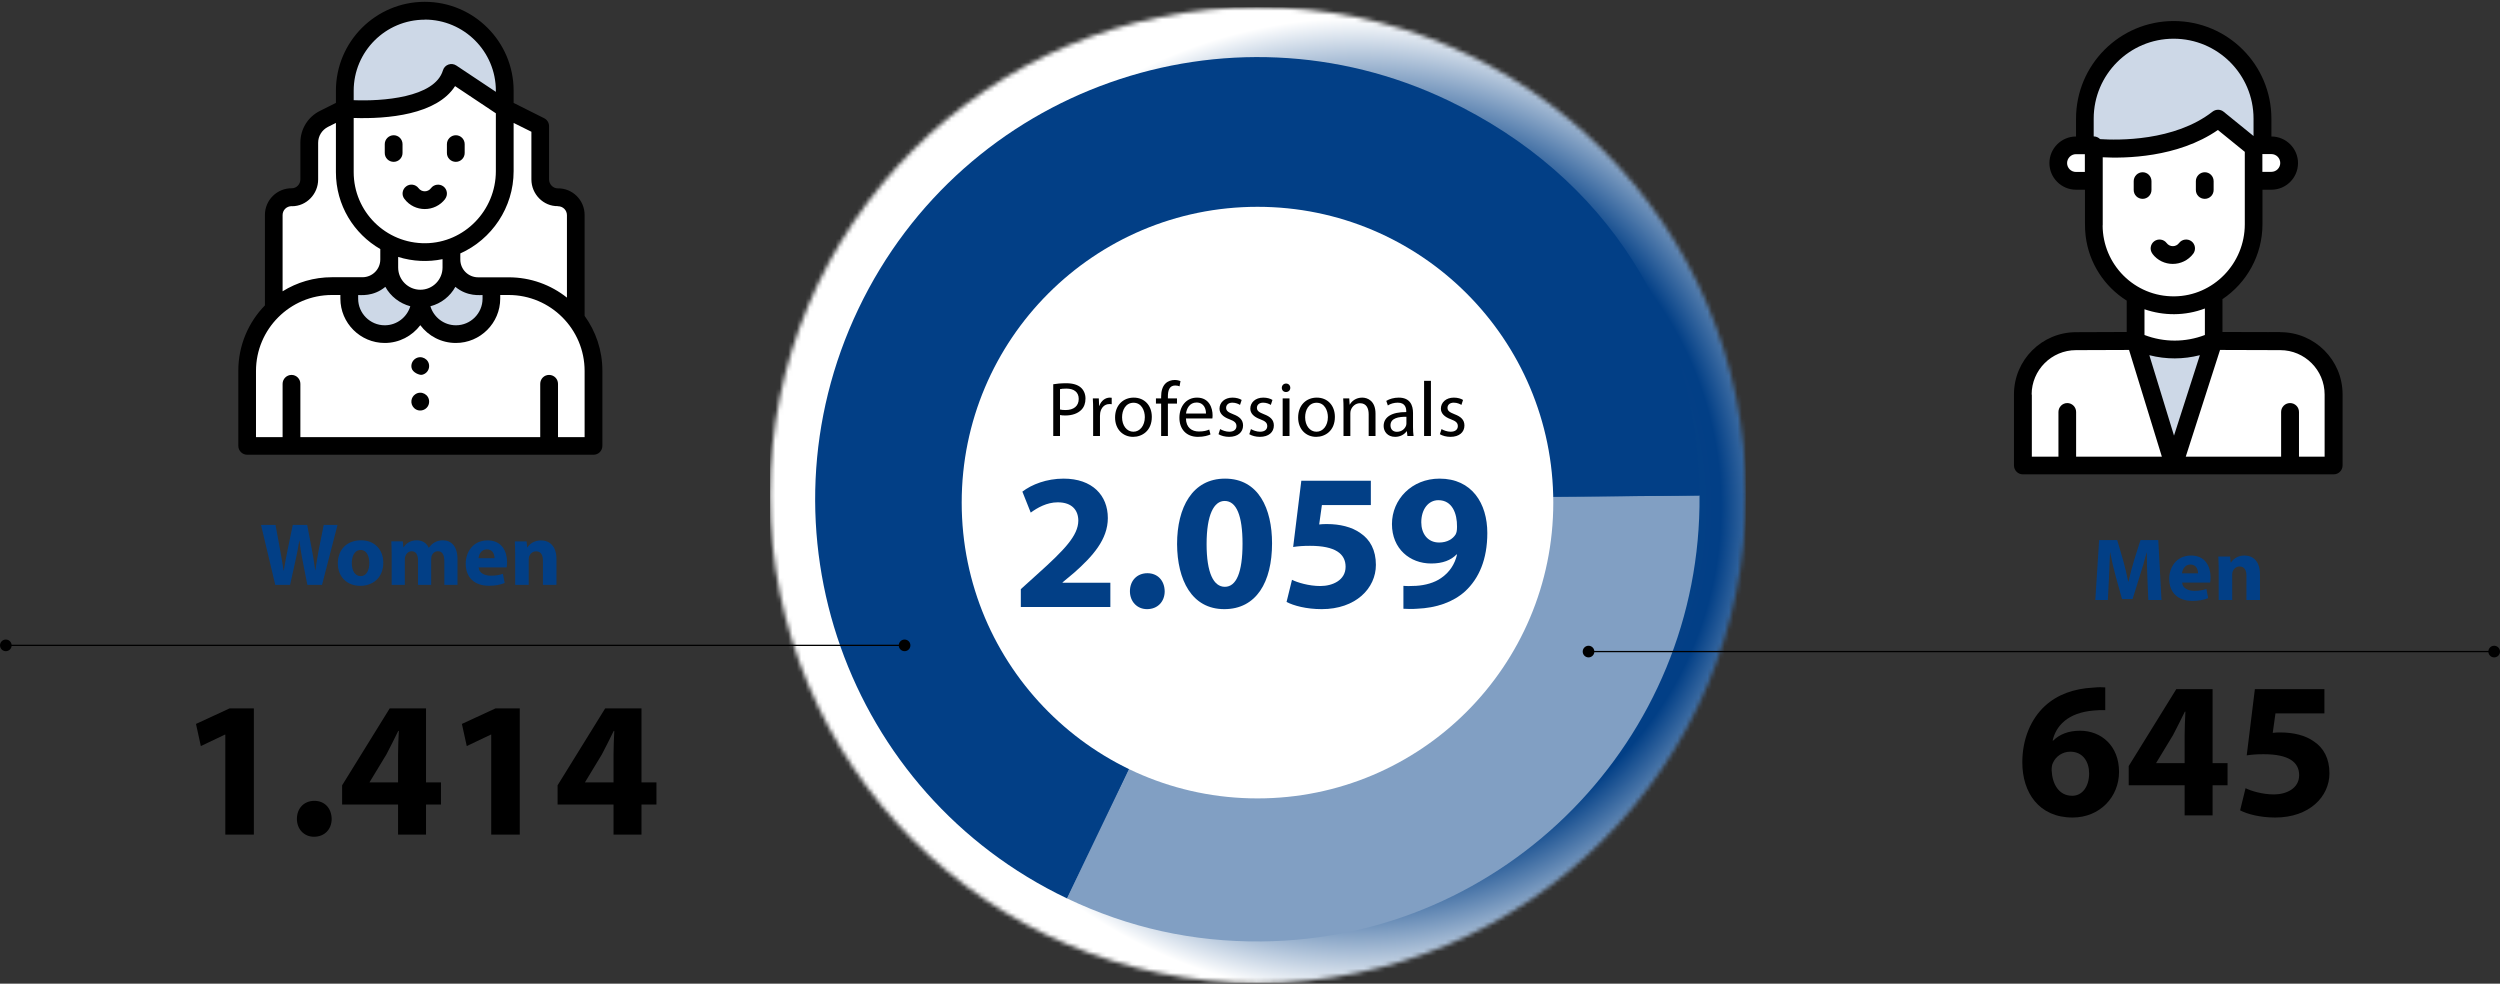 <svg width="582" height="229" viewBox="0 0 582 229" fill="none" xmlns="http://www.w3.org/2000/svg">
<rect x="0" y="0" width="582" height="229" fill="#333333" stroke="none"/>
<mask id="mask0_3541_4005" style="mask-type:luminance" maskUnits="userSpaceOnUse" x="179" y="1" width="228" height="228">
<path d="M179.277 115.267C179.277 177.979 230.121 228.846 292.856 228.846C355.591 228.846 406.434 178.002 406.434 115.267C406.434 52.532 355.591 1.688 292.856 1.688C230.121 1.688 179.277 52.532 179.277 115.267Z" fill="white"/>
</mask>
<g mask="url(#mask0_3541_4005)">
<path d="M406.412 1.688H179.277V228.823H406.412V1.688Z" fill="url(#paint0_radial_3541_4005)"/>
</g>
<path d="M292.72 116.237L395.651 115.333C396.148 172.167 350.459 218.671 293.625 219.168C277.709 219.304 262.788 216.003 248.41 209.153L292.72 116.237Z" fill="#819FC3"/>
<path d="M292.719 116.239L248.409 209.154C197.091 184.67 175.342 123.247 199.826 71.928C224.31 20.61 285.733 -1.138 337.052 23.346C373.947 40.934 395.31 74.483 395.672 115.357L292.742 116.261L292.719 116.239Z" fill="#023F86"/>
<path d="M361.606 117.007C361.606 78.982 330.77 48.145 292.744 48.145C254.719 48.145 223.883 78.982 223.883 117.007C223.883 155.032 254.719 185.869 292.744 185.869C330.77 185.869 361.606 155.032 361.606 117.007Z" fill="white"/>
<path d="M326.715 141.717V136.382C327.619 136.473 328.342 136.427 329.699 136.382C331.824 136.247 333.949 135.659 335.486 134.574C337.43 133.262 338.696 131.318 339.194 129.103L339.103 129.057C337.792 130.414 335.848 131.183 333.18 131.183C328.207 131.183 324.047 127.746 324.047 122.004C324.047 116.262 328.659 111.424 335.124 111.424C342.675 111.424 346.247 117.211 346.247 124.084C346.247 130.233 344.303 134.664 341.093 137.648C338.289 140.18 334.401 141.537 329.834 141.717C328.704 141.808 327.483 141.763 326.715 141.717ZM334.853 116.443C332.547 116.443 330.874 118.522 330.874 121.597C330.874 124.129 332.276 126.299 335.034 126.299C336.933 126.299 338.244 125.44 338.877 124.4C339.103 123.948 339.194 123.496 339.194 122.637C339.239 119.517 338.063 116.443 334.853 116.443Z" fill="#023F86"/>
<path d="M319.133 111.921V117.573H307.739L307.106 122.094C307.739 122.004 308.281 122.004 309.005 122.004C311.808 122.004 314.702 122.637 316.736 124.129C318.952 125.621 320.308 128.062 320.308 131.499C320.308 136.97 315.606 141.808 307.694 141.808C304.122 141.808 301.137 140.994 299.51 140.135L300.776 134.98C302.042 135.613 304.709 136.427 307.377 136.427C310.226 136.427 313.255 135.071 313.255 131.951C313.255 128.922 310.859 127.068 304.981 127.068C303.353 127.068 302.223 127.158 301.047 127.339L302.946 111.921H319.133Z" fill="#023F86"/>
<path d="M285.191 111.424C293.013 111.424 296.133 118.432 296.133 126.48C296.133 135.523 292.471 141.808 285.011 141.808C277.415 141.808 274.069 134.981 274.023 126.661C274.023 118.116 277.595 111.424 285.191 111.424ZM285.101 116.623C282.614 116.623 280.896 119.788 280.896 126.661C280.896 133.398 282.524 136.608 285.146 136.608C287.814 136.608 289.261 133.262 289.261 126.571C289.261 120.06 287.859 116.623 285.101 116.623Z" fill="#023F86"/>
<path d="M267.026 141.808C264.72 141.808 263.047 140.045 263.047 137.648C263.047 135.162 264.72 133.443 267.116 133.443C269.467 133.443 271.095 135.116 271.14 137.648C271.14 140.045 269.513 141.808 267.026 141.808Z" fill="#023F86"/>
<path d="M258.492 141.311H237.648V137.151L241.401 133.76C247.867 127.972 250.987 124.672 251.032 121.235C251.032 118.839 249.63 116.94 246.239 116.94C243.707 116.94 241.492 118.206 239.954 119.336L238.01 114.453C240.18 112.78 243.662 111.424 247.596 111.424C254.287 111.424 257.904 115.312 257.904 120.602C257.904 125.576 254.378 129.51 250.082 133.308L247.37 135.568V135.659H258.492V141.311Z" fill="#023F86"/>
<path d="M335.205 101.084L335.585 99.89C336.073 100.18 336.905 100.505 337.701 100.505C338.84 100.505 339.383 99.944 339.383 99.203C339.383 98.443 338.931 98.045 337.773 97.611C336.182 97.033 335.44 96.183 335.44 95.134C335.44 93.723 336.598 92.565 338.461 92.565C339.347 92.565 340.124 92.8 340.595 93.108L340.215 94.266C339.871 94.049 339.238 93.741 338.424 93.741C337.484 93.741 336.977 94.284 336.977 94.935C336.977 95.658 337.484 95.984 338.623 96.436C340.124 96.996 340.92 97.756 340.92 99.058C340.92 100.614 339.708 101.699 337.665 101.699C336.706 101.699 335.82 101.446 335.205 101.084Z" fill="black"/>
<path d="M331.527 101.498V88.657H333.119V101.498H331.527Z" fill="black"/>
<path d="M328.95 96.128V99.402C328.95 100.161 328.986 100.903 329.076 101.5H327.648L327.521 100.397H327.467C326.978 101.084 326.038 101.699 324.79 101.699C323.018 101.699 322.113 100.451 322.113 99.185C322.113 97.069 323.994 95.911 327.376 95.929V95.749C327.376 95.043 327.177 93.723 325.387 93.741C324.555 93.741 323.705 93.976 323.09 94.392L322.728 93.325C323.452 92.873 324.519 92.565 325.622 92.565C328.299 92.565 328.95 94.392 328.95 96.128ZM327.412 98.552V97.033C325.676 96.996 323.705 97.304 323.705 99.004C323.705 100.053 324.392 100.523 325.188 100.523C326.345 100.523 327.087 99.8 327.34 99.058C327.394 98.877 327.412 98.697 327.412 98.552Z" fill="black"/>
<path d="M312.768 101.5V95.115C312.768 94.193 312.75 93.47 312.695 92.746H314.106L314.196 94.193H314.233C314.667 93.379 315.679 92.565 317.126 92.565C318.338 92.565 320.219 93.289 320.219 96.291V101.5H318.627V96.454C318.627 95.043 318.103 93.868 316.602 93.868C315.571 93.868 314.757 94.609 314.468 95.495C314.395 95.694 314.359 95.966 314.359 96.237V101.5H312.768Z" fill="black"/>
<path d="M306.548 92.565C309.062 92.565 310.762 94.392 310.762 97.051C310.762 100.288 308.501 101.699 306.403 101.699C304.052 101.699 302.207 99.963 302.207 97.195C302.207 94.284 304.142 92.565 306.548 92.565ZM306.511 93.759C304.649 93.759 303.835 95.495 303.835 97.141C303.835 99.058 304.92 100.505 306.475 100.505C307.994 100.505 309.134 99.076 309.134 97.105C309.134 95.622 308.392 93.759 306.511 93.759Z" fill="black"/>
<path d="M300.197 101.499H298.605V92.745H300.197V101.499ZM299.401 89.291C299.98 89.291 300.378 89.725 300.378 90.286C300.378 90.828 299.998 91.262 299.365 91.262C298.786 91.262 298.406 90.828 298.406 90.286C298.406 89.743 298.804 89.291 299.401 89.291Z" fill="black"/>
<path d="M290.838 101.084L291.218 99.89C291.706 100.18 292.538 100.505 293.334 100.505C294.473 100.505 295.016 99.944 295.016 99.203C295.016 98.443 294.564 98.045 293.406 97.611C291.815 97.033 291.073 96.183 291.073 95.134C291.073 93.723 292.23 92.565 294.093 92.565C294.98 92.565 295.757 92.8 296.227 93.108L295.848 94.266C295.504 94.049 294.871 93.741 294.057 93.741C293.117 93.741 292.61 94.284 292.61 94.935C292.61 95.658 293.117 95.984 294.256 96.436C295.757 96.996 296.553 97.756 296.553 99.058C296.553 100.614 295.341 101.699 293.298 101.699C292.339 101.699 291.453 101.446 290.838 101.084Z" fill="black"/>
<path d="M283.668 101.084L284.048 99.89C284.536 100.18 285.368 100.505 286.164 100.505C287.303 100.505 287.846 99.944 287.846 99.203C287.846 98.443 287.394 98.045 286.236 97.611C284.645 97.033 283.903 96.183 283.903 95.134C283.903 93.723 285.061 92.565 286.923 92.565C287.81 92.565 288.587 92.8 289.058 93.108L288.678 94.266C288.334 94.049 287.701 93.741 286.887 93.741C285.947 93.741 285.44 94.284 285.44 94.935C285.44 95.658 285.947 95.984 287.086 96.436C288.587 96.996 289.383 97.756 289.383 99.058C289.383 100.614 288.171 101.699 286.128 101.699C285.169 101.699 284.283 101.446 283.668 101.084Z" fill="black"/>
<path d="M282.235 97.412H276.086C276.122 99.565 277.478 100.451 279.088 100.451C280.227 100.451 280.933 100.252 281.511 99.999L281.801 101.138C281.24 101.391 280.263 101.699 278.871 101.699C276.176 101.699 274.566 99.908 274.566 97.268C274.566 94.627 276.122 92.565 278.672 92.565C281.548 92.565 282.289 95.061 282.289 96.671C282.289 96.996 282.271 97.232 282.235 97.412ZM276.104 96.273H280.752C280.77 95.278 280.336 93.705 278.545 93.705C276.918 93.705 276.23 95.17 276.104 96.273Z" fill="black"/>
<path d="M271.887 101.499H270.313V93.957H269.102V92.745H270.313V92.329C270.313 91.1 270.603 89.978 271.326 89.273C271.923 88.694 272.719 88.459 273.46 88.459C274.039 88.459 274.509 88.586 274.817 88.712L274.6 89.942C274.365 89.834 274.057 89.743 273.587 89.743C272.23 89.743 271.887 90.919 271.887 92.275V92.745H274.003V93.957H271.887V101.499Z" fill="black"/>
<path d="M263.93 92.565C266.444 92.565 268.144 94.392 268.144 97.051C268.144 100.288 265.884 101.699 263.786 101.699C261.435 101.699 259.59 99.963 259.59 97.195C259.59 94.284 261.525 92.565 263.93 92.565ZM263.894 93.759C262.031 93.759 261.218 95.495 261.218 97.141C261.218 99.058 262.303 100.505 263.858 100.505C265.377 100.505 266.517 99.076 266.517 97.105C266.517 95.622 265.775 93.759 263.894 93.759Z" fill="black"/>
<path d="M254.482 101.5V95.477C254.482 94.446 254.464 93.56 254.41 92.746H255.803L255.875 94.483H255.929C256.327 93.307 257.304 92.565 258.371 92.565C258.534 92.565 258.66 92.584 258.805 92.602V94.103C258.642 94.067 258.479 94.067 258.262 94.067C257.141 94.067 256.345 94.898 256.128 96.092C256.092 96.309 256.074 96.581 256.074 96.834V101.5H254.482Z" fill="black"/>
<path d="M245.195 101.499V89.454C245.955 89.327 246.95 89.219 248.216 89.219C249.771 89.219 250.91 89.581 251.634 90.232C252.285 90.81 252.701 91.697 252.701 92.782C252.701 93.885 252.375 94.753 251.76 95.386C250.91 96.272 249.572 96.724 248.035 96.724C247.565 96.724 247.13 96.706 246.769 96.616V101.499H245.195ZM246.769 90.593V95.332C247.112 95.422 247.546 95.458 248.071 95.458C249.97 95.458 251.127 94.518 251.127 92.872C251.127 91.244 249.97 90.467 248.252 90.467C247.565 90.467 247.04 90.521 246.769 90.593Z" fill="black"/>
<path d="M149.339 194.301H142.828V187.293H129.807V182.817L140.884 164.912H149.339V182.139H152.821V187.293H149.339V194.301ZM136.182 182.139H142.828V175.628C142.828 173.865 142.919 172.056 143.009 170.157H142.874C141.924 172.056 141.11 173.774 140.116 175.628L136.227 182.048L136.182 182.139Z" fill="black"/>
<path d="M114.357 194.301V171.016H114.266L108.66 173.684L107.529 168.529L115.351 164.912H121.003V194.301H114.357Z" fill="black"/>
<path d="M99.179 194.301H92.668V187.293H79.647V182.817L90.724 164.912H99.179V182.139H102.661V187.293H99.179V194.301ZM86.022 182.139H92.668V175.628C92.668 173.865 92.759 172.056 92.849 170.157H92.713C91.764 172.056 90.95 173.774 89.955 175.628L86.067 182.048L86.022 182.139Z" fill="black"/>
<path d="M73.098 194.798C70.792 194.798 69.119 193.035 69.119 190.639C69.119 188.152 70.792 186.434 73.188 186.434C75.54 186.434 77.167 188.107 77.213 190.639C77.213 193.035 75.585 194.798 73.098 194.798Z" fill="black"/>
<path d="M52.452 194.301V171.016H52.362L46.755 173.684L45.625 168.529L53.447 164.912H59.099V194.301H52.452Z" fill="black"/>
<path d="M119.936 136.157V129.261C119.936 127.998 119.895 126.942 119.854 126.031H122.587L122.732 127.439H122.794C123.208 126.776 124.223 125.803 125.921 125.803C127.992 125.803 129.545 127.19 129.545 130.172V136.157H126.397V130.545C126.397 129.24 125.942 128.35 124.803 128.35C123.933 128.35 123.415 128.95 123.188 129.53C123.105 129.737 123.084 130.027 123.084 130.317V136.157H119.936Z" fill="#023F86"/>
<path d="M117.944 132.098H111.421C111.503 133.403 112.808 134.024 114.278 134.024C115.355 134.024 116.225 133.879 117.074 133.589L117.488 135.722C116.453 136.157 115.19 136.364 113.823 136.364C110.385 136.364 108.418 134.376 108.418 131.208C108.418 128.64 110.012 125.803 113.533 125.803C116.805 125.803 118.047 128.35 118.047 130.856C118.047 131.394 117.985 131.87 117.944 132.098ZM111.4 129.944H115.127C115.127 129.178 114.796 127.894 113.347 127.894C112.021 127.894 111.483 129.116 111.4 129.944Z" fill="#023F86"/>
<path d="M91.182 136.155V129.259C91.182 127.996 91.141 126.94 91.1 126.029H93.771L93.895 127.396H93.957C94.392 126.733 95.303 125.78 97.022 125.78C98.347 125.78 99.362 126.464 99.797 127.52H99.838C100.232 126.981 100.667 126.567 101.164 126.277C101.723 125.967 102.344 125.78 103.09 125.78C105.036 125.78 106.507 127.147 106.507 130.191V136.155H103.442V130.647C103.442 129.176 102.965 128.327 101.951 128.327C101.205 128.327 100.708 128.824 100.48 129.425C100.418 129.653 100.377 129.963 100.377 130.233V136.155H97.312V130.46C97.312 129.197 96.856 128.327 95.842 128.327C95.034 128.327 94.558 128.949 94.371 129.446C94.268 129.694 94.247 129.984 94.247 130.253V136.155H91.182Z" fill="#023F86"/>
<path d="M84.074 125.78C87.159 125.78 89.23 127.913 89.23 130.978C89.23 134.685 86.6 136.383 83.888 136.383C80.926 136.383 78.648 134.436 78.648 131.164C78.648 127.872 80.802 125.78 84.074 125.78ZM83.97 128.037C82.48 128.037 81.9 129.591 81.9 131.082C81.9 132.821 82.624 134.126 83.97 134.126C85.213 134.126 85.979 132.904 85.979 131.061C85.979 129.57 85.399 128.037 83.97 128.037Z" fill="#023F86"/>
<path d="M67.537 136.155H64.079L60.766 122.197H64.141L65.197 127.933C65.508 129.611 65.798 131.412 66.025 132.821H66.067C66.295 131.309 66.626 129.632 66.978 127.892L68.158 122.197H71.513L72.631 128.078C72.942 129.714 73.17 131.205 73.377 132.758H73.418C73.625 131.205 73.936 129.569 74.226 127.892L75.365 122.197H78.575L74.971 136.155H71.555L70.374 130.149C70.105 128.741 69.877 127.436 69.712 125.842H69.67C69.422 127.416 69.194 128.741 68.862 130.149L67.537 136.155Z" fill="#023F86"/>
<path d="M1.359 150.239H210.589" stroke="black" stroke-width="0.3"/>
<path d="M1.356 151.597C2.102 151.597 2.713 150.986 2.713 150.24C2.713 149.494 2.102 148.884 1.356 148.884C0.61 148.884 0 149.494 0 150.24C0 150.986 0.61 151.597 1.356 151.597Z" fill="black"/>
<path d="M210.587 151.597C211.333 151.597 211.943 150.986 211.943 150.24C211.943 149.494 211.333 148.884 210.587 148.884C209.841 148.884 209.23 149.494 209.23 150.24C209.23 150.986 209.841 151.597 210.587 151.597Z" fill="black"/>
<path d="M129.859 45.93C127.598 45.952 125.767 44.053 125.767 41.77V29.381L117.493 25.244L98.209 69.486L134.019 74.257V50.067C134.019 47.783 132.142 45.907 129.836 45.93" fill="white"/>
<path d="M80.281 25.267L75.443 27.686C73.341 28.726 72.007 30.896 72.007 33.224V41.77C72.007 44.031 70.198 45.952 67.915 45.93C65.609 45.907 63.732 47.783 63.732 50.067V71.996L92.511 69.916L90.115 40.21L80.281 25.244V25.267Z" fill="white"/>
<path d="M118.418 66.615H114.394L97.846 69.509L81.297 66.615H77.273C72.028 66.615 67.258 68.65 63.731 71.996C59.911 75.59 57.537 80.7 57.537 86.374V103.849H138.177V86.374C138.177 75.477 129.36 66.615 118.441 66.615" fill="white"/>
<path d="M111.298 66.617C107.884 66.617 105.103 63.859 105.103 60.423L97.869 69.511C97.869 74.078 101.577 77.785 106.143 77.785C110.71 77.785 114.418 74.078 114.418 69.511V66.617H111.32H111.298Z" fill="#CDD8E7"/>
<path d="M90.612 60.421C90.612 63.857 87.831 66.615 84.418 66.615H81.32V69.509C81.32 74.076 85.028 77.783 89.595 77.783C94.161 77.783 97.869 74.076 97.869 69.509L90.635 60.398L90.612 60.421Z" fill="#CDD8E7"/>
<path d="M90.609 56.76V62.298C90.609 66.3 93.865 69.533 97.844 69.533C100.715 69.533 103.224 67.86 104.377 65.396C105.349 63.316 104.988 61.733 105.078 60.422V57.619L90.609 56.76Z" fill="white"/>
<path d="M107.568 14.438L80.281 25.267V40.074C80.281 50.406 88.691 58.793 99.091 58.68C109.309 58.567 117.493 50.089 117.493 39.825V25.244L107.568 14.415V14.438Z" fill="white"/>
<path d="M117.49 21.13V25.267L105.079 16.993C101.981 27.257 80.256 25.267 80.256 25.267V21.13C80.256 10.844 88.575 2.524 98.862 2.524C109.148 2.524 117.467 10.844 117.467 21.13" fill="#CDD8E7"/>
<path d="M136.098 101.771H129.903V89.359C129.903 88.207 128.976 87.28 127.823 87.28C126.671 87.28 125.766 88.207 125.766 89.359V101.771H69.927V89.359C69.927 88.207 69 87.28 67.869 87.28C66.739 87.28 65.789 88.207 65.789 89.359V101.771H59.595V86.353C59.595 76.609 67.53 68.674 77.274 68.674H79.241V69.51C79.241 75.207 83.875 79.842 89.572 79.842C92.941 79.842 95.947 78.214 97.846 75.705C99.723 78.214 102.73 79.842 106.121 79.842C111.818 79.842 116.452 75.207 116.452 69.51V68.674H118.419C128.163 68.674 136.098 76.609 136.098 86.353V101.771ZM67.96 48.011C71.396 48.011 74.064 45.117 74.064 41.794V33.248C74.064 31.666 74.945 30.264 76.347 29.541L78.201 28.614V40.076C78.201 47.785 82.383 54.431 88.532 57.981V60.4C88.532 62.728 86.633 64.537 84.395 64.537H77.274C73.069 64.537 69.135 65.735 65.789 67.815V50.068C65.789 48.983 66.626 47.988 67.96 47.988M98.886 4.56C108.02 4.56 115.435 11.975 115.435 21.108V21.38L106.234 15.253C105.081 14.485 103.498 15.05 103.114 16.384C101.192 22.781 88.826 23.595 82.338 23.324V21.131C82.338 11.998 89.753 4.583 98.886 4.583M106.008 66.775C108.856 69.149 111.863 68.629 112.338 68.697V69.533C112.338 72.947 109.557 75.727 106.143 75.727C103.34 75.727 100.966 73.851 100.197 71.296C102.729 70.641 104.809 68.968 106.008 66.775ZM97.869 67.453C95.043 67.453 92.692 65.17 92.692 62.276V59.812C96.083 60.874 99.655 61.033 103.023 60.332V62.276C103.023 65.079 100.763 67.453 97.846 67.453M82.338 27.461C90.228 27.732 101.69 26.692 105.94 20.046L115.435 26.376V39.85C115.435 49.006 108.087 56.534 99.067 56.624C89.798 56.715 82.338 49.254 82.338 40.076V27.461ZM83.378 68.697C83.853 68.629 86.859 69.149 89.708 66.775C90.951 69.036 93.076 70.641 95.518 71.296C94.749 73.851 92.375 75.727 89.572 75.727C86.159 75.727 83.378 72.947 83.378 69.533V68.697ZM129.881 48.011C131.102 48.011 131.983 48.983 131.983 50.091V69.284C128.253 66.323 123.551 64.559 118.442 64.559H111.298C109.06 64.559 107.161 62.751 107.161 60.422V58.998C114.44 55.743 119.572 48.35 119.572 39.85V28.614L123.709 30.671V41.771C123.709 45.208 126.512 48.056 129.881 47.988M136.098 73.58V50.046C136.098 46.541 133.227 43.783 129.836 43.851C128.728 43.851 127.823 42.879 127.823 41.771V29.383C127.823 28.591 127.394 27.891 126.693 27.529L119.572 23.957V21.108C119.572 9.714 110.303 0.423 98.886 0.423C87.47 0.423 78.201 9.692 78.201 21.108V23.957L74.493 25.811C71.667 27.212 69.927 30.061 69.927 33.203V41.749C69.927 42.857 69.067 43.829 67.937 43.829C64.546 43.783 61.675 46.541 61.675 50.023V71.093C57.832 75.027 55.48 80.407 55.48 86.308V103.783C55.48 104.936 56.407 105.863 57.538 105.863H138.178C139.331 105.863 140.235 104.936 140.235 103.783V86.308C140.235 81.537 138.698 77.129 136.098 73.534" fill="black"/>
<path d="M103.634 46.293C104.312 45.389 104.131 44.078 103.227 43.4C102.323 42.721 101.011 42.902 100.333 43.806C99.61 44.779 98.163 44.779 97.439 43.806C96.761 42.902 95.45 42.699 94.546 43.4C93.641 44.078 93.438 45.389 94.139 46.293C96.513 49.458 101.26 49.458 103.656 46.293" fill="black"/>
<path d="M91.652 37.678C92.782 37.678 93.709 36.751 93.709 35.62V33.563C93.709 32.41 92.782 31.483 91.652 31.483C90.522 31.483 89.572 32.41 89.572 33.563V35.62C89.572 36.773 90.499 37.678 91.652 37.678Z" fill="black"/>
<path d="M106.121 37.678C107.251 37.678 108.178 36.751 108.178 35.62V33.563C108.178 32.41 107.251 31.483 106.121 31.483C104.991 31.483 104.041 32.41 104.041 33.563V35.62C104.041 36.773 104.968 37.678 106.121 37.678Z" fill="black"/>
<path d="M96.692 83.503C96.037 83.933 95.63 84.769 95.811 85.628C96.014 86.736 97.687 87.369 98.23 87.256C99.224 87.052 99.903 86.193 99.903 85.221C99.903 83.571 98.049 82.599 96.692 83.503Z" fill="black"/>
<path d="M96.693 91.776C95.63 92.477 95.427 94.015 96.376 94.964C97.665 96.253 99.903 95.348 99.903 93.495C99.903 91.844 98.072 90.85 96.693 91.776Z" fill="black"/>
<path d="M541.121 160.435V166.086H529.727L529.094 170.608C529.727 170.517 530.27 170.517 530.993 170.517C533.796 170.517 536.69 171.15 538.725 172.642C540.94 174.135 542.297 176.576 542.297 180.012C542.297 185.483 537.594 190.321 529.682 190.321C526.11 190.321 523.126 189.507 521.498 188.648L522.764 183.494C524.03 184.127 526.698 184.941 529.365 184.941C532.214 184.941 535.243 183.584 535.243 180.465C535.243 177.435 532.847 175.581 526.969 175.581C525.341 175.581 524.211 175.672 523.035 175.853L524.934 160.435H541.121Z" fill="black"/>
<path d="M515.093 189.824H508.582V182.816H495.561V178.339L506.638 160.435H515.093V177.661H518.575V182.816H515.093V189.824ZM501.936 177.661H508.582V171.15C508.582 169.387 508.673 167.578 508.763 165.679H508.628C507.678 167.578 506.864 169.297 505.869 171.15L501.981 177.571L501.936 177.661Z" fill="black"/>
<path d="M490.101 160.028V165.318C489.333 165.273 488.519 165.318 487.434 165.408C481.33 165.906 478.617 169.025 477.848 172.416H477.984C479.431 170.97 481.511 170.11 484.224 170.11C489.152 170.11 493.312 173.592 493.312 179.696C493.312 185.529 488.835 190.321 482.505 190.321C474.638 190.321 470.795 184.489 470.795 177.48C470.795 171.964 472.83 167.352 476.04 164.368C478.934 161.701 482.777 160.299 487.343 160.073C488.609 159.937 489.468 159.982 490.101 160.028ZM482.415 185.257C484.811 185.257 486.349 183.042 486.349 180.058C486.349 177.345 484.902 174.994 481.963 174.994C480.109 174.994 478.572 176.124 477.939 177.571C477.713 177.978 477.622 178.52 477.622 179.334C477.758 182.454 479.25 185.257 482.415 185.257Z" fill="black"/>
<path d="M516.511 139.682V132.786C516.511 131.523 516.469 130.467 516.428 129.556H519.161L519.306 130.964H519.368C519.782 130.301 520.797 129.328 522.495 129.328C524.566 129.328 526.119 130.716 526.119 133.698V139.682H522.972V134.07C522.972 132.766 522.516 131.875 521.377 131.875C520.507 131.875 519.99 132.476 519.762 133.056C519.679 133.263 519.658 133.553 519.658 133.843V139.682H516.511Z" fill="#023F86"/>
<path d="M514.518 135.623H507.995C508.078 136.928 509.382 137.549 510.853 137.549C511.929 137.549 512.799 137.404 513.648 137.114L514.062 139.247C513.027 139.682 511.764 139.889 510.397 139.889C506.959 139.889 504.992 137.901 504.992 134.733C504.992 132.165 506.587 129.328 510.107 129.328C513.379 129.328 514.621 131.875 514.621 134.381C514.621 134.919 514.559 135.396 514.518 135.623ZM507.974 133.47H511.702C511.702 132.704 511.37 131.42 509.921 131.42C508.595 131.42 508.057 132.641 507.974 133.47Z" fill="#023F86"/>
<path d="M500.131 139.683L499.903 134.34C499.841 132.663 499.779 130.633 499.779 128.604H499.738C499.282 130.385 498.702 132.373 498.164 134.009L496.466 139.455H494.002L492.511 134.071C492.055 132.414 491.599 130.426 491.247 128.604H491.206C491.144 130.488 491.061 132.642 490.978 134.382L490.709 139.683H487.789L488.68 125.726H492.883L494.25 130.385C494.706 132 495.12 133.74 495.43 135.376H495.513C495.886 133.76 496.362 131.917 496.839 130.364L498.309 125.726H502.45L503.196 139.683H500.131Z" fill="#023F86"/>
<path d="M369.809 151.686H580.643" stroke="black" stroke-width="0.3"/>
<path d="M369.81 153.043C370.556 153.043 371.166 152.433 371.166 151.687C371.166 150.94 370.556 150.33 369.81 150.33C369.064 150.33 368.453 150.94 368.453 151.687C368.453 152.433 369.064 153.043 369.81 153.043Z" fill="black"/>
<path d="M580.643 153.043C581.39 153.043 582 152.433 582 151.687C582 150.94 581.39 150.33 580.643 150.33C579.897 150.33 579.287 150.94 579.287 151.687C579.287 152.433 579.897 153.043 580.643 153.043Z" fill="black"/>
<path d="M497.133 79.39C499.235 93.316 499.077 92.231 499.077 92.276L506.017 108.327L514.834 90.445C514.879 89.246 514.653 94.672 515.332 79.367H497.133V79.39Z" fill="#CDD8E7"/>
<path d="M543.254 108.394H506.043V108.326L515.334 79.389C515.832 79.389 512.102 79.389 530.843 79.434C537.693 79.434 543.254 84.995 543.254 91.845V108.394Z" fill="white"/>
<path d="M506.041 108.394H470.887V91.845C470.887 84.995 476.448 79.434 483.298 79.434C500.366 79.389 496.614 79.389 497.156 79.389L506.041 108.326V108.394Z" fill="white"/>
<path d="M506.043 7C494.626 7 485.357 16.269 485.357 27.686V34.4L506.043 44.37L526.729 34.4V27.686C526.729 16.269 517.482 7 506.043 7Z" fill="#CDD8E7"/>
<path d="M515.33 68.582L497.154 68.853V79.388C502.806 82.011 509.317 82.079 515.014 79.546L515.353 79.388V68.605L515.33 68.582Z" fill="white"/>
<path d="M532.922 38.538C532.922 40.822 531.068 42.675 528.785 42.675H524.647L521.166 37.928L524.647 34.424H528.785C531.068 34.424 532.922 36.278 532.922 38.561" fill="white"/>
<path d="M490.173 38.515L487.415 42.652H483.278C480.994 42.652 479.141 40.798 479.141 38.515C479.141 36.232 480.994 34.378 483.278 34.378H487.415L490.173 38.515Z" fill="white"/>
<path d="M524.648 52.261C524.648 59.178 520.918 65.305 515.334 68.583C504.03 75.229 489.177 68.131 487.572 54.747C487.391 53.233 487.437 54.024 487.437 34.401C487.437 34.401 505.002 36.571 516.374 27.686L524.648 34.401V52.261Z" fill="white"/>
<path d="M541.195 106.313H535.204V95.914C535.204 94.761 534.277 93.834 533.124 93.834C531.971 93.834 531.044 94.761 531.044 95.914V106.313H508.844L516.824 81.468C518.633 81.468 522.521 81.468 530.84 81.513C536.537 81.513 541.172 86.148 541.172 91.845V106.313H541.195ZM472.966 91.845C472.966 86.148 477.601 81.513 483.298 81.513C490.441 81.491 493.946 81.491 495.641 81.468L503.282 106.313H483.32V95.914C483.32 94.761 482.393 93.834 481.263 93.834C480.133 93.834 479.206 94.761 479.206 95.914V106.313H473.011V91.845H472.966ZM512.122 82.711L506.108 101.408L500.366 82.689C504.3 83.706 508.324 83.661 512.122 82.689M513.297 71.815V77.987C508.776 79.727 503.757 79.727 499.236 77.987V71.996C503.667 73.533 508.686 73.578 513.297 71.815ZM489.515 52.463V36.615C494.601 36.887 506.945 36.751 516.327 30.263L522.589 35.349V52.214C522.589 61.37 515.242 68.898 506.221 68.989C496.885 69.102 489.492 61.529 489.492 52.44M483.275 40.029C482.145 40.029 481.218 39.102 481.218 37.972C481.218 36.841 482.145 35.892 483.275 35.892H485.355V40.029H483.275ZM487.412 27.618C487.412 17.354 495.754 9.012 506.018 9.012C516.281 9.012 524.623 17.331 524.623 27.618V31.664L517.661 26.013C516.915 25.402 515.852 25.402 515.083 25.99C506.199 32.93 492.973 32.659 488.904 32.388C488.52 32.004 488 31.755 487.412 31.755V27.618ZM530.84 37.949C530.84 39.08 529.914 40.006 528.761 40.006H526.681V35.869H528.761C529.914 35.869 530.84 36.796 530.84 37.949ZM530.84 77.308C524.963 77.308 533.689 77.331 517.389 77.286C517.389 75.839 517.389 73.51 517.389 69.644C522.996 65.892 526.703 59.449 526.703 52.192V44.166H528.783C532.197 44.166 534.978 41.386 534.978 37.972C534.978 34.558 532.197 31.777 528.783 31.777V27.64C528.783 15.071 518.61 4.897 506.04 4.897C493.471 4.897 483.298 15.093 483.298 27.64V31.777C479.884 31.777 477.103 34.558 477.103 37.972C477.103 41.386 479.884 44.166 483.298 44.166H485.377C485.423 52.214 485.287 52.802 485.536 54.927C486.304 61.302 489.944 66.751 495.098 69.984V77.286C493.245 77.286 489.763 77.286 483.32 77.331C475.34 77.331 468.852 83.819 468.852 91.799V108.348C468.852 109.501 469.779 110.428 470.909 110.428H543.274C544.427 110.428 545.354 109.501 545.354 108.348V91.799C545.354 83.819 538.866 77.331 530.886 77.331" fill="black"/>
<path d="M501.067 59.066C503.441 62.231 508.189 62.231 510.585 59.066C511.263 58.161 511.082 56.85 510.178 56.172C509.274 55.494 507.963 55.675 507.284 56.579C506.561 57.551 505.114 57.551 504.391 56.579C503.712 55.675 502.401 55.494 501.497 56.172C500.593 56.85 500.389 58.161 501.09 59.066" fill="black"/>
<path d="M498.806 46.292C499.937 46.292 500.864 45.365 500.864 44.235V42.178C500.864 41.025 499.937 40.098 498.806 40.098C497.676 40.098 496.727 41.025 496.727 42.178V44.235C496.727 45.388 497.653 46.292 498.806 46.292Z" fill="black"/>
<path d="M513.277 46.292C514.408 46.292 515.334 45.365 515.334 44.235V42.178C515.334 41.025 514.408 40.098 513.277 40.098C512.147 40.098 511.197 41.025 511.197 42.178V44.235C511.197 45.388 512.124 46.292 513.277 46.292Z" fill="black"/>
<defs>
<radialGradient id="paint0_radial_3541_4005" cx="0" cy="0" r="1" gradientUnits="userSpaceOnUse" gradientTransform="translate(316.313 118.02) scale(113.579)">
<stop stop-color="#E1E8F1"/>
<stop offset="0.08" stop-color="#B0C3D9"/>
<stop offset="0.16" stop-color="#82A0C3"/>
<stop offset="0.25" stop-color="#5B82B0"/>
<stop offset="0.34" stop-color="#3A6AA1"/>
<stop offset="0.43" stop-color="#215795"/>
<stop offset="0.52" stop-color="#0F498C"/>
<stop offset="0.62" stop-color="#054187"/>
<stop offset="0.74" stop-color="#023F86"/>
<stop offset="1" stop-color="white"/>
</radialGradient>
</defs>
</svg>

